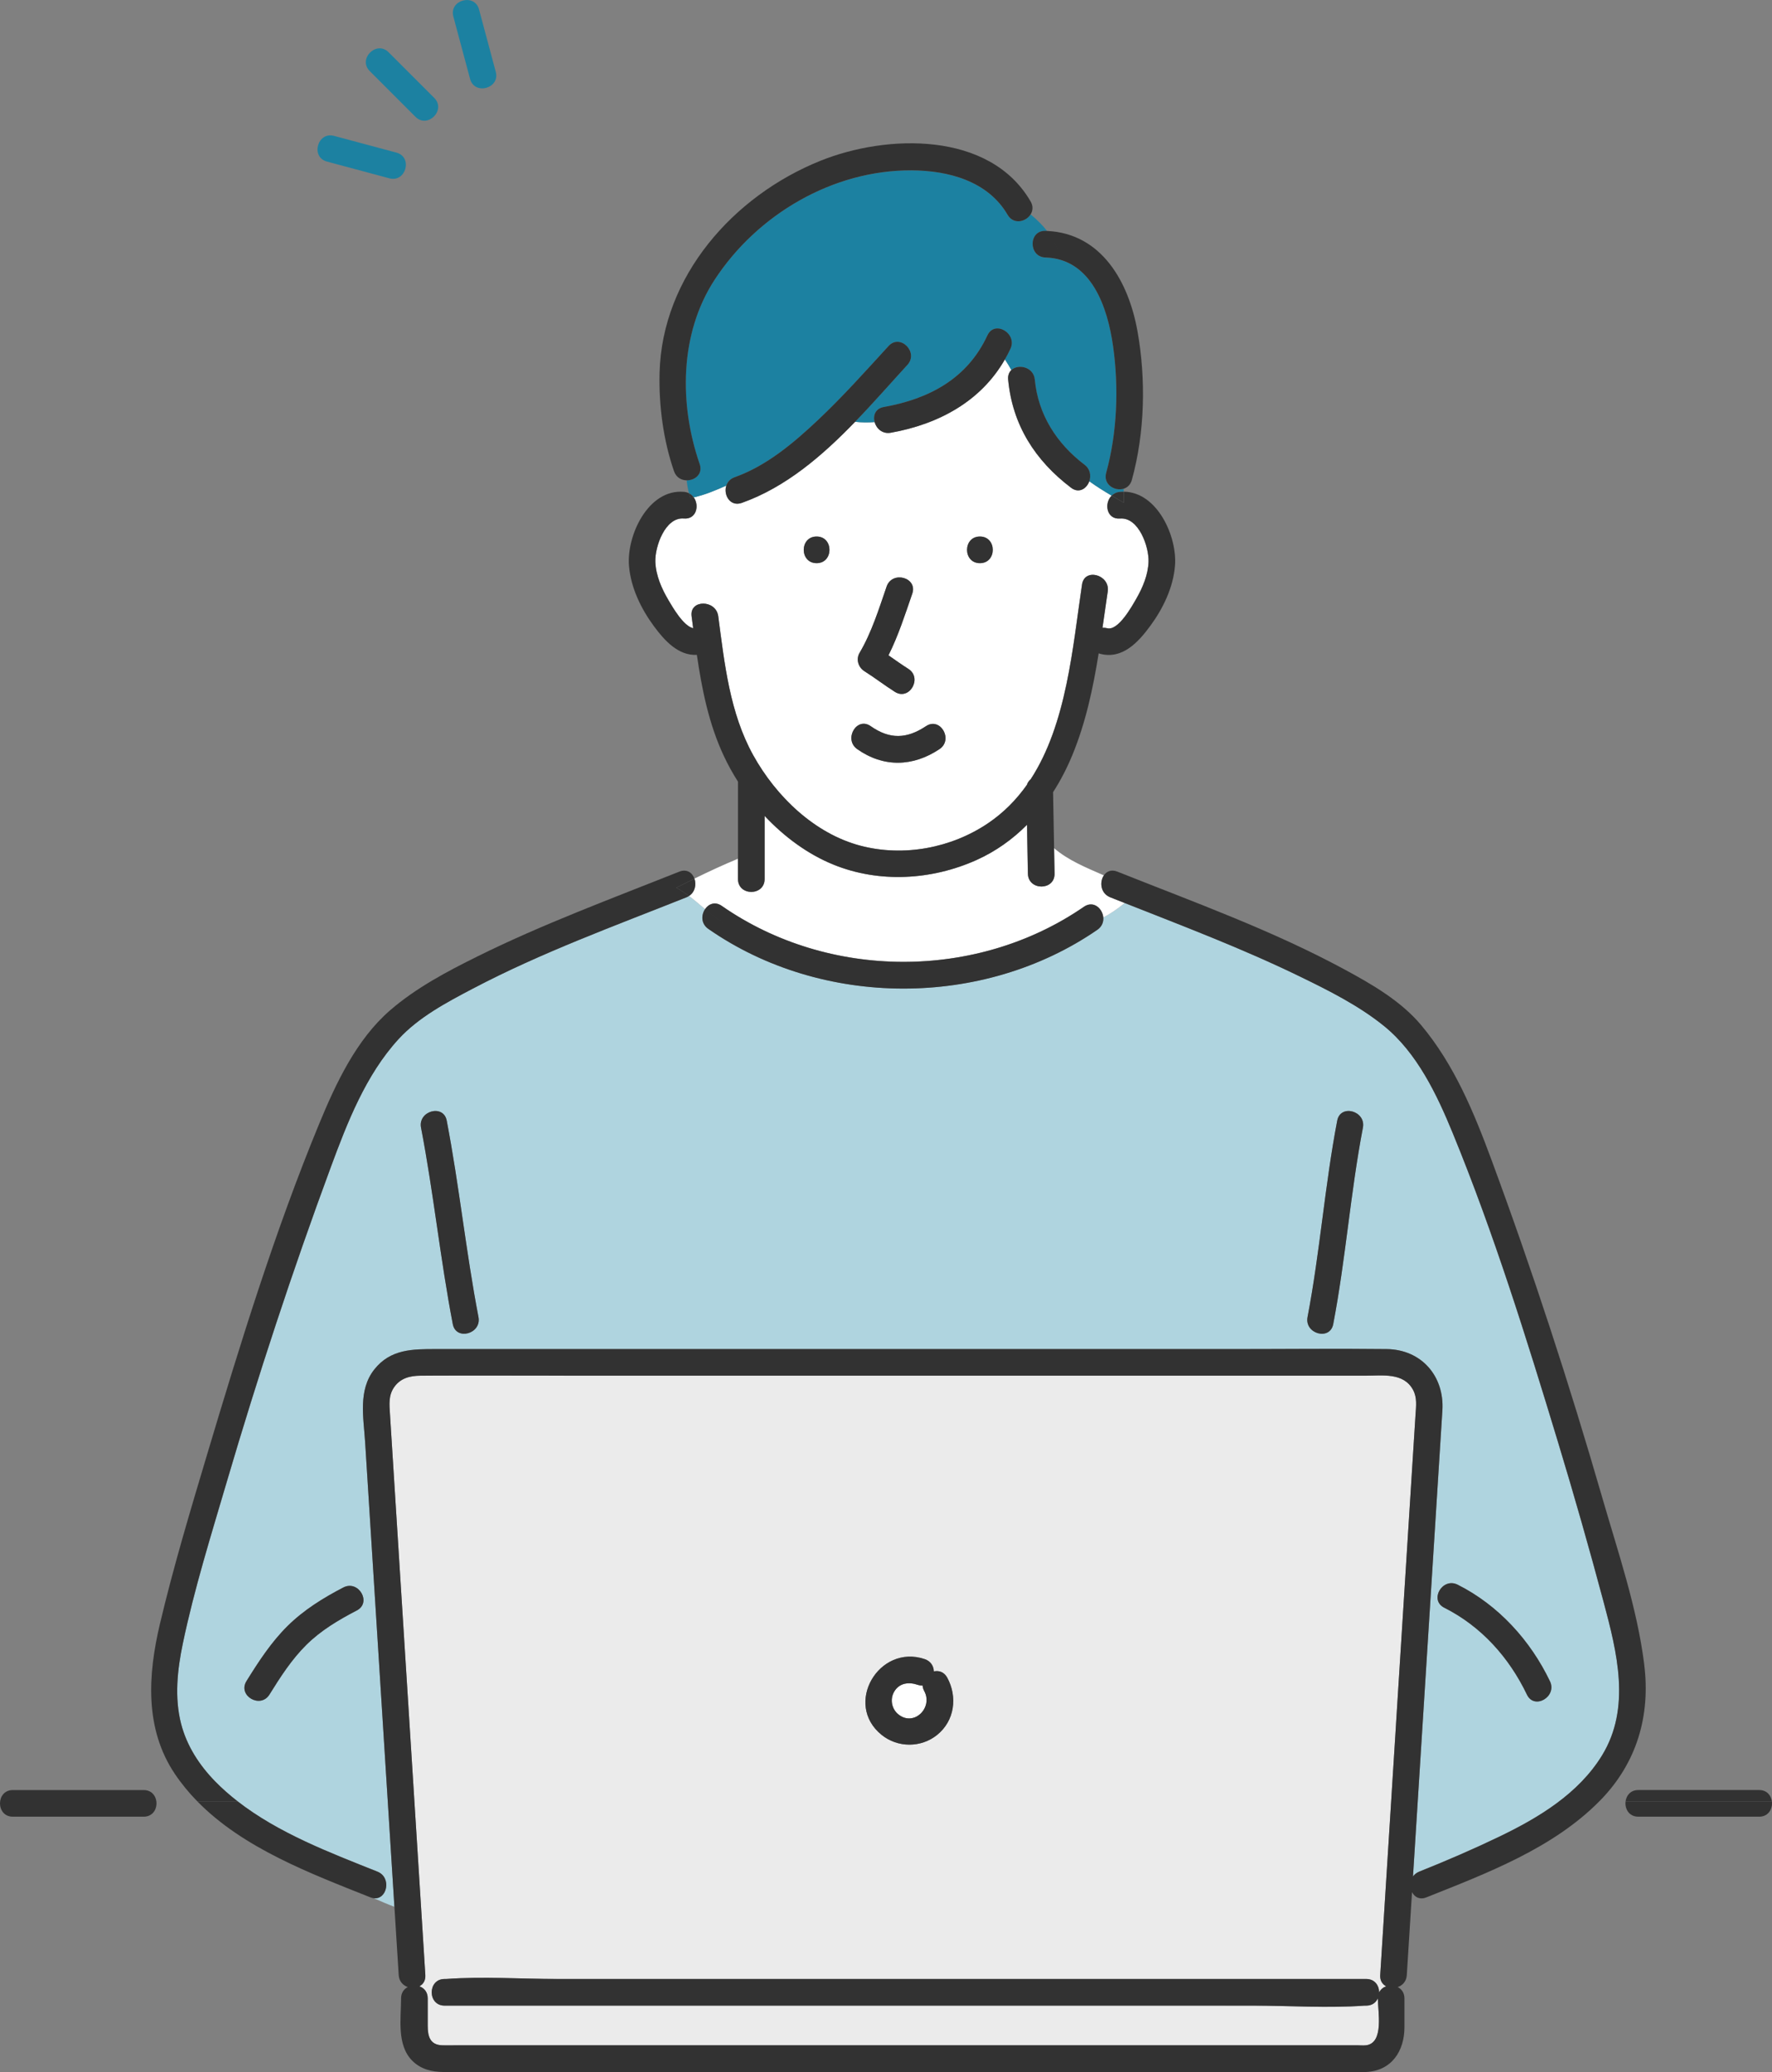 <?xml version="1.0" encoding="UTF-8"?>
<svg id="_レイヤー_2" data-name="レイヤー 2" xmlns="http://www.w3.org/2000/svg" viewBox="0 0 731.9 855.46">
  <rect x="0" y="0" width="731.9" height="855.46" fill="#808080" stroke="none"/>
  <defs>
    <style>
      .cls-1 {
        fill: #1c81a1;
      }

      .cls-1, .cls-2, .cls-3, .cls-4, .cls-5 {
        stroke-width: 0px;
      }

      .cls-2 {
        fill: #afd4df;
      }

      .cls-3 {
        fill: #323232;
      }

      .cls-4 {
        fill: #fff;
      }

      .cls-5 {
        fill: #ebebeb;
      }
    </style>
  </defs>
  <g id="_レイヤー_1-2" data-name="レイヤー 1">
    <g>
      <g>
        <path class="cls-5" d="M583.65,573.85c-3.9-7.26-12.62-5.88-19.52-5.88H237.8c-21.35,0-42.7-.11-64.05,0-4.25.02-8.26.92-10.92,4.7-2.46,3.49-1.99,7.34-1.75,11.28.75,11.94,1.51,23.87,2.26,35.81,2.59,40.99,5.17,81.99,7.76,122.98,1.53,24.22,3.06,48.45,4.58,72.67.15,2.31-.93,3.86-2.46,4.66,1.91.67,3.44,2.33,3.44,4.96v11.4c0,4.38,1.04,7.81,5.9,7.99,2.21.08,4.43,0,6.64,0h371.4c1.18,0,2.46.15,3.63,0,7.51-.93,4.88-13.97,4.86-19.35-.77,1.69-2.36,2.98-4.78,2.98-.22,0-.44-.02-.65,0-15.23,1.11-30.96,0-46.22,0H183.62c-7.09,0-7.08-11,0-11,.22,0,.44.02.65,0,15.23-1.11,30.96,0,46.22,0h333.83c3.56,0,5.33,2.78,5.31,5.55.61-1.25,1.68-2.09,2.91-2.52-1.53-.8-2.61-2.34-2.46-4.65.11-1.79.23-3.59.34-5.38,2.06-32.69,4.12-65.38,6.18-98.07,2.39-37.88,4.78-75.76,7.17-113.64.3-4.74.6-9.48.9-14.22.22-3.49.73-7.02-1.01-10.26ZM387.04,716.3c-6.63,5.33-16.23,5.33-22.87,0-15.89-12.77-1.14-37.71,17.76-31.32,2.56.86,3.71,2.95,3.78,5.07,2.03-.46,4.23.19,5.53,2.58,4.33,7.96,3.05,17.84-4.2,23.66Z"/>
        <path class="cls-4" d="M462.62,214.08c-5.59.47-6.71-6.31-3.48-9.46-3.14-1.85-6.24-3.78-9.23-5.94-1.06,3.05-4.26,5.17-7.51,2.71-14.88-11.27-24.25-25.94-26.01-44.67-.17-1.76.4-3.08,1.34-3.95-.84-1.5-1.71-2.98-2.67-4.41-9.91,17.37-27.49,26.81-47.15,30.3-3.48.62-5.95-1.74-6.68-4.4-2.69.2-5.39.18-8.05-.12-13.63,14.09-28.65,27.02-46.81,33.48-4.82,1.71-7.64-3.31-6.39-7.14-4.39,1.96-8.91,3.85-13.47,4.86,2.44,3.35,1.1,9.17-4.08,8.74-7.74-.65-12.01,11.72-11.77,17.91.22,5.65,2.63,11.12,5.48,15.9,1.6,2.68,6.11,10.62,10.15,11.48-.22-1.65-.43-3.3-.65-4.94-.93-7.01,10.09-6.92,11,0,2.58,19.51,4.75,39.9,14.46,57.4,9.43,16.98,25.31,32.41,44.45,37.38,17.74,4.61,37.36.91,52.5-9.3,6.52-4.4,11.78-9.81,16.09-15.89.3-.95.84-1.7,1.53-2.26,14.94-22.91,17.36-54.62,21.23-80.46,1.05-6.99,11.64-4,10.61,2.92-.74,4.97-1.44,9.97-2.17,14.98.61-.05,1.27,0,1.96.18,4.55,1.18,10.21-9.05,12.03-12.22,2.63-4.58,4.83-9.8,5.04-15.15.24-6.19-4.03-18.56-11.77-17.91ZM337.29,232.51c-7.09,0-7.08-11,0-11s7.08,11,0,11ZM355.02,269.56c4.97-8.39,8.01-18.2,11.18-27.39,2.3-6.66,12.92-3.78,10.61,2.92-2.92,8.45-5.77,17.37-9.83,25.46,2.71,1.88,5.4,3.81,8.19,5.58,5.97,3.78.45,13.3-5.55,9.5-4.3-2.72-8.32-5.83-12.62-8.55-2.5-1.58-3.53-4.9-1.97-7.53ZM388.03,309.3c-10.96,7.29-23.07,7.64-33.94,0-5.76-4.04-.25-13.58,5.55-9.5,7.87,5.53,14.89,5.29,22.84,0,5.92-3.94,11.42,5.59,5.55,9.5ZM404.74,232.51c-7.09,0-7.08-11,0-11s7.08,11,0,11Z"/>
        <path class="cls-1" d="M286.52,205.35c4.57-1.01,9.08-2.9,13.47-4.86.49-1.49,1.6-2.81,3.46-3.47,13.2-4.69,24.38-14.18,34.44-23.65,10.24-9.64,19.61-20.15,29.11-30.51,4.8-5.23,12.56,2.57,7.78,7.78-6.97,7.6-14.07,15.73-21.59,23.51,2.66.3,5.36.31,8.05.12-.72-2.65.28-5.59,3.75-6.21,18.74-3.33,34.59-11.74,42.84-29.6,2.97-6.43,12.45-.83,9.5,5.55-.7,1.51-1.47,2.95-2.27,4.36.96,1.43,1.83,2.92,2.67,4.41,2.84-2.64,9.17-1.29,9.66,3.95,1.36,14.47,9.08,26.47,20.56,35.17,2.37,1.79,2.74,4.54,1.95,6.79,2.98,2.16,6.09,4.09,9.23,5.94.86-.83,2.01-1.42,3.48-1.54.52-.04,1.02-.06,1.53-.05v-1.26c-3.66,1.15-8.58-1.72-7.25-6.55,4.58-16.58,5.24-35.22,2.86-52.19-2.24-15.96-8.83-36.14-27.93-36.71-7.07-.21-7.08-11.21,0-11,.22,0,.44.03.66.04-1.99-2.56-4.29-4.78-6.8-6.85-1.95,3.12-7.1,4.34-9.51.19-8.12-13.95-24.5-18.3-39.71-18.36-32.44-.14-63.68,18.16-81.31,45.18-14.52,22.25-14.69,51.45-6.16,76.1,1.42,4.09-1.98,6.75-5.37,6.7.2,1.79.49,3.58.97,5.37.8.4,1.44.99,1.93,1.67Z"/>
        <path class="cls-2" d="M150.8,595.33c-.63-10.04-2.97-21.36,3.77-29.92,6.7-8.5,15.92-8.44,25.45-8.44h330.02c20.9,0,41.82-.24,62.72,0,14.42.17,23.9,11.23,23.01,25.34-.7,11.1-1.4,22.2-2.1,33.3-2.62,41.52-5.24,83.04-7.86,124.56-.73,11.51-1.45,23.02-2.18,34.53.6-.84,1.44-1.54,2.59-2,11.09-4.42,22.08-9.16,32.84-14.33,16.34-7.84,32.95-17.81,42.66-33.66,12.04-19.65,6.18-42.62.63-63.38-5.91-22.1-12.19-44.1-18.83-66-12.99-42.83-26.47-86.1-43.47-127.52-6.52-15.89-14.76-33.2-28.39-44.23-10.46-8.46-22.93-14.69-34.97-20.54-23.48-11.41-47.87-20.65-72.12-30.23-2.72,2.26-5.71,4.31-8.87,6.01.14,1.82-.54,3.72-2.44,5.03-47.16,32.51-113.71,32.37-160.71-.37-3.04-2.12-2.95-5.76-1.34-8.14-2.19-1.84-4.34-3.71-6.64-5.44-.32.2-.66.39-1.04.55-29.73,11.84-59.91,22.81-88.29,37.73-10.74,5.65-22.32,11.77-30.63,20.82-13.54,14.76-21.17,34.46-28.02,52.96-15.82,42.75-30.06,86.09-42.93,129.82-6.48,22-13.43,44.18-18.13,66.64-2.28,10.89-3.55,22.4-.72,33.32,2.36,9.11,7.53,17.03,14.05,23.72,2.89,2.96,6,5.67,9.25,8.21h8.2-8.2c16.9,13.18,38.2,21.24,57.76,29.04,6.03,2.4,4.02,11.7-1.54,10.97,2.87,1.27,5.69,2.48,8.57,3.57-1.65-26.19-3.3-52.37-4.95-78.56-2.38-37.79-4.77-75.57-7.15-113.36ZM602.08,654.26c16.81,8.46,30.01,22.97,38.1,39.85,3.05,6.36-6.44,11.93-9.5,5.55-7.37-15.36-18.84-28.2-34.16-35.91-6.33-3.19-.76-12.67,5.55-9.5ZM540.06,543.77c5.15-26.88,7.11-54.24,12.26-81.12,1.33-6.96,11.93-3.99,10.61,2.92-5.15,26.88-7.11,54.24-12.26,81.12-1.33,6.96-11.93,3.99-10.61-2.92ZM184.51,462.64c5.18,26.91,7.94,54.21,13.12,81.12,1.33,6.93-9.27,9.87-10.61,2.92-5.18-26.91-7.94-54.21-13.12-81.12-1.33-6.93,9.27-9.87,10.61-2.92ZM147.37,664.9c-7.54,3.91-14.83,8.24-20.89,14.25-6.07,6.02-10.69,13.23-15.18,20.46-3.73,6.01-13.25.48-9.5-5.55,4.97-7.99,10.19-16.03,16.9-22.68,6.72-6.66,14.76-11.64,23.11-15.97,6.28-3.26,11.84,6.24,5.55,9.5Z"/>
        <path class="cls-4" d="M455.94,361.41c-7.17-3.16-14.53-6.06-20.59-11.25.06,3.52.13,7.04.19,10.55.13,7.09-10.87,7.07-11,0-.12-6.73-.25-13.45-.37-20.18-5.95,5.98-12.89,10.96-20.87,14.55-18.5,8.31-40.18,9.59-59.11,1.88-10.6-4.32-20.29-11.47-28.4-20.11v26.08c0,7.09-11,7.08-11,0v-8.38c-6.17,2.55-12.11,5.32-17.96,8.19.85,2.42.28,5.54-2.26,7.16,2.3,1.73,4.45,3.6,6.64,5.44,1.45-2.15,4.14-3.28,6.89-1.36,44.06,30.69,105.39,30.85,149.61.37,3.93-2.71,7.7.72,7.99,4.47,3.16-1.7,6.15-3.75,8.87-6.01-2-.79-4-1.57-5.99-2.37-4.05-1.61-4.47-6.34-2.63-9.05Z"/>
        <path class="cls-3" d="M366.2,242.17c-3.17,9.19-6.21,19-11.18,27.39-1.55,2.62-.53,5.94,1.97,7.53,4.3,2.72,8.32,5.83,12.62,8.55,6,3.8,11.52-5.72,5.55-9.5-2.79-1.77-5.48-3.7-8.19-5.58,4.06-8.09,6.92-17.01,9.83-25.46,2.31-6.71-8.31-9.59-10.61-2.92Z"/>
        <path class="cls-3" d="M354.08,309.3c10.88,7.64,22.99,7.29,33.94,0,5.87-3.9.36-13.44-5.55-9.5-7.95,5.29-14.97,5.53-22.84,0-5.81-4.08-11.31,5.46-5.55,9.5Z"/>
        <path class="cls-3" d="M337.29,232.51c7.08,0,7.09-11,0-11s-7.09,11,0,11Z"/>
        <path class="cls-3" d="M404.74,232.51c7.08,0,7.09-11,0-11s-7.09,11,0,11Z"/>
        <path class="cls-3" d="M147.35,780.62c2.42,1.04,4.72,2.07,6.99,3.07,5.56.73,7.57-8.57,1.54-10.97-19.55-7.8-40.86-15.86-57.76-29.04h-16.65c18.98,19.42,46.86,29.83,71.48,39.65.48.19.94.31,1.38.36-2.27-1-4.57-2.03-6.99-3.07Z"/>
        <path class="cls-3" d="M284.57,369.92c2.55-1.63,3.11-4.75,2.26-7.16-2.52,1.23-5.02,2.48-7.52,3.73,1.87,1.02,3.61,2.19,5.26,3.43Z"/>
        <path class="cls-3" d="M279.31,366.49c-.35.18-.71.35-1.07.53.35-.18.71-.35,1.07-.53-.35-.19-.7-.39-1.07-.57.36.18.71.38,1.07.57,2.5-1.25,5-2.5,7.52-3.73-.85-2.42-3.12-4.13-6.23-2.9-27.99,11.15-56.3,21.6-83.34,34.98-12.61,6.24-25.43,13.02-36.13,22.27-13.94,12.06-22.43,30.22-29.32,46.92-18.29,44.31-32.59,90.72-46.31,136.61-6.91,23.11-13.89,46.34-19.45,69.82-4.96,20.97-6.39,43.25,6.18,61.93,2.75,4.08,5.85,7.83,9.24,11.29h16.65c-3.26-2.54-6.37-5.25-9.25-8.21-6.53-6.69-11.69-14.61-14.05-23.72-2.83-10.92-1.56-22.43.72-33.32,4.7-22.46,11.66-44.64,18.13-66.64,12.87-43.72,27.11-87.07,42.93-129.82,6.84-18.5,14.48-38.2,28.02-52.96,8.3-9.05,19.89-15.18,30.63-20.82,28.38-14.92,58.56-25.89,88.29-37.73.38-.15.72-.34,1.04-.55-1.65-1.24-3.38-2.41-5.26-3.43Z"/>
        <path class="cls-3" d="M118.7,671.38c-6.72,6.66-11.94,14.69-16.9,22.68-3.75,6.03,5.76,11.56,9.5,5.55,4.49-7.23,9.11-14.43,15.18-20.46,6.06-6.02,13.35-10.34,20.89-14.25,6.29-3.26.73-12.75-5.55-9.5-8.35,4.33-16.4,9.32-23.11,15.97Z"/>
        <path class="cls-3" d="M173.9,465.57c5.18,26.91,7.94,54.21,13.12,81.12,1.34,6.94,11.94,4,10.61-2.92-5.18-26.91-7.94-54.21-13.12-81.12-1.34-6.94-11.94-4-10.61,2.92Z"/>
        <path class="cls-3" d="M679.12,687.12c-2.93-23.35-10.86-46.44-17.38-68.99-13.56-46.87-28.71-93.32-45.63-139.08-7.29-19.72-15.43-39.46-29.06-55.75-8.36-9.99-20.29-16.87-31.6-22.99-30.03-16.25-62.31-27.85-93.96-40.46-2.48-.99-4.44-.09-5.56,1.56,4.39,1.94,8.7,3.97,12.6,6.7-3.9-2.73-8.22-4.77-12.6-6.7-1.84,2.71-1.42,7.43,2.63,9.05,2,.79,3.99,1.58,5.99,2.37,1.4-1.16,2.74-2.37,3.98-3.61-1.24,1.24-2.58,2.45-3.98,3.61,24.25,9.58,48.65,18.82,72.12,30.23,12.04,5.85,24.51,12.07,34.97,20.54,13.63,11.03,21.87,28.34,28.39,44.23,17.01,41.43,30.48,84.7,43.47,127.52,6.64,21.89,12.92,43.89,18.83,66,5.55,20.76,11.4,43.73-.63,63.38-9.71,15.85-26.31,25.82-42.66,33.66-10.76,5.16-21.75,9.91-32.84,14.33-1.14.46-1.99,1.16-2.59,2,.73-11.51,1.45-23.02,2.18-34.53,2.62-41.52,5.24-83.04,7.86-124.56.7-11.1,1.4-22.2,2.1-33.3.89-14.1-8.6-25.17-23.01-25.34-20.9-.24-41.82,0-62.72,0H180.03c-9.53,0-18.75-.06-25.45,8.44-6.74,8.55-4.41,19.88-3.77,29.92,2.38,37.79,4.77,75.57,7.15,113.36,1.65,26.19,3.3,52.37,4.95,78.56,2.09.79,4.22,1.53,6.44,2.16-2.22-.63-4.35-1.37-6.44-2.16.48,7.53.95,15.06,1.42,22.6.12,1.86.23,3.71.35,5.57.17,2.62,1.8,4.27,3.75,4.94-1.59.8-2.77,2.35-2.77,4.68,0,8.38-1.88,19.23,4.64,25.75,3.55,3.55,8.14,4.6,12.93,4.64,7.31.07,14.61,0,21.92,0h354.17c1.6,0,3.21.07,4.8,0,10.67-.45,15.97-8.64,15.97-18.55v-11.83c0-2.32-1.19-3.88-2.78-4.68,1.96-.67,3.59-2.32,3.75-4.94.72-11.42,1.44-22.85,2.16-34.27,1.02,2.02,3.13,3.28,5.92,2.17,24.93-9.94,52.2-20.21,71.42-39.65h-3.8,3.8c.15-.15.3-.28.44-.43,15.05-15.43,20.78-34.85,18.11-56.13ZM576.6,711.97c-2.06,32.69-4.12,65.38-6.18,98.07-.11,1.79-.23,3.59-.34,5.38-.15,2.31.93,3.86,2.46,4.65-1.23.43-2.3,1.28-2.91,2.52.02-2.77-1.75-5.55-5.31-5.55H230.49c-15.26,0-30.99-1.11-46.22,0-.21.02-.44,0-.65,0-7.08,0-7.09,11,0,11h333.83c15.26,0,30.99,1.11,46.22,0,.21-.02.44,0,.65,0,2.42,0,4.01-1.29,4.78-2.98.01,5.39,2.65,18.42-4.86,19.35-1.17.15-2.45,0-3.63,0H189.2c-2.21,0-4.44.08-6.64,0-4.87-.18-5.9-3.6-5.9-7.99v-11.4c0-2.64-1.53-4.29-3.44-4.96,1.53-.8,2.61-2.34,2.46-4.66-1.53-24.22-3.06-48.45-4.58-72.67-2.59-40.99-5.17-81.99-7.76-122.98-.75-11.94-1.51-23.87-2.26-35.81-.25-3.94-.72-7.79,1.75-11.28,2.66-3.78,6.67-4.67,10.92-4.7,21.35-.11,42.7,0,64.05,0h326.33c6.9,0,15.62-1.39,19.52,5.88,1.74,3.24,1.23,6.77,1.01,10.26-.3,4.74-.6,9.48-.9,14.22-2.39,37.88-4.78,75.76-7.17,113.64Z"/>
        <path class="cls-3" d="M596.53,663.76c15.32,7.71,26.79,20.54,34.16,35.91,3.06,6.38,12.55.81,9.5-5.55-8.1-16.88-21.29-31.39-38.1-39.85-6.31-3.17-11.88,6.31-5.55,9.5Z"/>
        <path class="cls-3" d="M550.67,546.69c5.15-26.88,7.11-54.24,12.26-81.12,1.33-6.92-9.27-9.88-10.61-2.92-5.15,26.88-7.11,54.24-12.26,81.12-1.33,6.92,9.27,9.88,10.61,2.92Z"/>
        <path class="cls-4" d="M381.75,698.19c-.43-.78-.65-1.56-.7-2.3-.63.03-1.31-.06-2.04-.3-3.67-1.24-7.56-.78-9.68,2.84-1.78,3.04-1.08,7,1.61,9.27,6.45,5.42,14.55-2.62,10.81-9.51Z"/>
        <path class="cls-3" d="M385.72,690.05c-.08-2.12-1.23-4.21-3.78-5.07-18.89-6.39-33.64,18.56-17.76,31.32,6.63,5.33,16.23,5.33,22.87,0,7.25-5.82,8.53-15.7,4.2-23.66-1.3-2.39-3.5-3.04-5.53-2.58ZM370.94,707.69c-2.7-2.26-3.39-6.23-1.61-9.27,2.12-3.62,6.01-4.08,9.68-2.84.73.25,1.41.33,2.04.3.06.74.28,1.51.7,2.3,3.74,6.89-4.35,14.92-10.81,9.51Z"/>
        <path class="cls-3" d="M469.82,136.75c-3.62-20.26-14.73-40.34-37.34-41.4,2.17,2.79,3.97,5.98,5.26,9.86-1.29-3.87-3.09-7.07-5.26-9.86-.22-.01-.44-.03-.66-.04-7.08-.21-7.07,10.79,0,11,19.1.57,25.69,20.75,27.93,36.71,2.38,16.97,1.72,35.61-2.86,52.19-1.33,4.84,3.59,7.71,7.25,6.55v-9.66,9.66c1.51-.48,2.81-1.63,3.36-3.63,5.38-19.51,5.87-41.54,2.32-61.39Z"/>
        <path class="cls-3" d="M425.67,83.15c-16.9-29.04-59.43-27.79-86.82-16.76-35.96,14.47-65.39,47.68-66.42,87.5-.35,13.48,1.53,27.86,5.96,40.65.9,2.6,3.07,3.74,5.24,3.77-.43-3.9-.42-7.79-.98-11.69.56,3.9.55,7.79.98,11.69,3.39.05,6.78-2.6,5.37-6.7-8.53-24.65-8.36-53.85,6.16-76.1,17.63-27.01,48.86-45.32,81.31-45.18,15.21.07,31.59,4.41,39.71,18.36,2.41,4.15,7.56,2.94,9.51-.19-1.75-1.44-3.61-2.82-5.54-4.19,1.93,1.38,3.78,2.75,5.54,4.19.92-1.48,1.13-3.39-.02-5.36Z"/>
        <path class="cls-3" d="M442.15,192.12c2.46,2.46,5.06,4.6,7.77,6.56.78-2.25.41-5-1.95-6.79-11.48-8.7-19.2-20.7-20.56-35.17-.49-5.24-6.82-6.59-9.66-3.95,2.68,4.79,5.06,9.65,9.01,12.94-3.95-3.29-6.32-8.15-9.01-12.94-.94.88-1.51,2.19-1.34,3.95,1.76,18.73,11.13,33.4,26.01,44.67,3.25,2.46,6.44.34,7.51-2.71-2.7-1.96-5.31-4.11-7.77-6.56Z"/>
        <path class="cls-3" d="M407.84,138.45c-8.25,17.86-24.1,26.28-42.84,29.6-3.47.62-4.48,3.56-3.75,6.21,3.95-.29,7.88-1.02,11.6-1.95-3.73.93-7.65,1.66-11.6,1.95.73,2.66,3.2,5.02,6.68,4.4,19.66-3.49,37.24-12.93,47.15-30.3-1.1-1.65-2.31-3.22-3.73-4.64,1.42,1.42,2.63,2.99,3.73,4.64.8-1.41,1.57-2.85,2.27-4.36,2.95-6.38-6.53-11.98-9.5-5.55Z"/>
        <path class="cls-3" d="M367.01,142.86c-9.5,10.36-18.87,20.86-29.11,30.51-10.06,9.47-21.24,18.96-34.44,23.65-1.86.66-2.97,1.97-3.46,3.47,3.08-1.38,6.11-2.79,9.05-3.97-2.94,1.18-5.97,2.59-9.05,3.97-1.26,3.83,1.57,8.85,6.39,7.14,18.16-6.46,33.18-19.39,46.81-33.48-2.67-.3-5.31-.88-7.85-1.83,2.54.95,5.17,1.53,7.85,1.83,7.52-7.78,14.62-15.91,21.59-23.51,4.78-5.21-2.98-13.01-7.78-7.78Z"/>
        <path class="cls-3" d="M286.52,205.35c-.49-.68-1.13-1.27-1.93-1.67.17.65.38,1.29.6,1.94.44-.08.89-.17,1.33-.27Z"/>
        <path class="cls-3" d="M464.15,203.03c-.5,0-1.01,0-1.53.05-1.47.12-2.62.71-3.48,1.54,1.66.98,3.33,1.94,5,2.89v-4.49Z"/>
        <path class="cls-3" d="M464.15,203.03v6.69-2.2c-1.67-.96-3.34-1.92-5-2.89-3.23,3.15-2.11,9.93,3.48,9.46,7.74-.65,12.01,11.71,11.77,17.91-.21,5.35-2.4,10.57-5.04,15.15-1.83,3.18-7.49,13.4-12.03,12.22-.7-.18-1.35-.23-1.96-.18.72-5,1.42-10,2.17-14.98,1.04-6.92-9.56-9.91-10.61-2.92-3.87,25.84-6.3,57.55-21.23,80.46-.69.56-1.24,1.31-1.53,2.26-4.31,6.09-9.57,11.49-16.09,15.89-15.14,10.22-34.77,13.92-52.5,9.3-19.13-4.98-35.02-20.4-44.45-37.38-9.72-17.5-11.88-37.89-14.46-57.4-.91-6.92-11.93-7.01-11,0,.22,1.65.43,3.29.65,4.94-4.05-.86-8.56-8.8-10.15-11.48-2.85-4.79-5.27-10.26-5.48-15.9-.24-6.19,4.03-18.56,11.77-17.91,5.19.44,6.52-5.38,4.08-8.74-.44.1-.88.19-1.33.27.48,1.37,1.07,2.73,1.85,4.1-.78-1.37-1.38-2.73-1.85-4.1-3.76.69-7.55.74-11.35-.3,3.79,1.03,7.59.99,11.35.3-.23-.65-.43-1.29-.6-1.94-.63-.31-1.34-.53-2.15-.6-14.79-1.25-23.7,18.12-22.66,30.55.75,9.01,4.92,17.62,10.22,24.83,4.42,6.01,10.13,12.33,17.81,11.93,2.1,14.34,4.94,28.53,11.15,41.77,1.68,3.59,3.64,7.14,5.84,10.58v31.82c2.48-1.02,4.98-2.01,7.55-2.94-2.56.93-5.07,1.92-7.55,2.94v8.38c0,7.08,11,7.09,11,0v-26.08c8.1,8.65,17.8,15.8,28.4,20.11,18.93,7.71,40.61,6.43,59.11-1.88,7.99-3.59,14.93-8.57,20.87-14.55.12,6.73.25,13.45.37,20.18.13,7.07,11.13,7.09,11,0-.06-3.52-.13-7.04-.19-10.55-.69-.59-1.36-1.2-2.01-1.85.65.65,1.32,1.26,2.01,1.85-.14-7.7-.28-15.4-.42-23.1,3.06-4.76,5.69-9.84,7.89-15.14,5.6-13.51,8.62-27.77,10.94-42.17.2.08.42.15.64.2,9.15,2.37,15.71-4.78,20.66-11.51,5.3-7.2,9.47-15.81,10.22-24.83,1-12-7.26-30.45-21.14-30.6Z"/>
        <path class="cls-3" d="M455.7,378.84c-5.3,2.85-11.07,4.68-16.85,4.68,5.78,0,11.55-1.83,16.85-4.68-.29-3.75-4.05-7.18-7.99-4.47-44.21,30.48-105.54,30.32-149.61-.37-2.76-1.92-5.44-.79-6.89,1.36,3.12,2.61,6.32,5.15,10.14,7.06-3.82-1.91-7.02-4.44-10.14-7.06-1.61,2.39-1.7,6.02,1.34,8.14,47.01,32.74,113.55,32.88,160.71.37,1.89-1.31,2.58-3.21,2.44-5.03Z"/>
        <g>
          <path class="cls-3" d="M48.98,743.68h15.6c-.33-2.44-2.08-4.64-5.25-4.64H5.31c-7.08,0-7.09,11,0,11h54.02c3.91,0,5.66-3.35,5.25-6.36h-15.6Z"/>
          <path class="cls-3" d="M726.59,739.03h-49.91c-3.17,0-4.92,2.21-5.25,4.64h60.41c-.33-2.44-2.08-4.64-5.25-4.64Z"/>
          <path class="cls-3" d="M671.43,743.68c-.41,3,1.33,6.36,5.25,6.36h49.91c3.91,0,5.66-3.35,5.25-6.36h-60.41Z"/>
        </g>
      </g>
      <g>
        <path class="cls-1" d="M152.72,29.35l18.87,18.87c5.01,5.01,12.79-2.76,7.78-7.78-6.29-6.29-12.58-12.58-18.87-18.87-5.01-5.01-12.79,2.76-7.78,7.78h0Z"/>
        <path class="cls-1" d="M187.25,6.82c2.3,8.59,4.6,17.18,6.91,25.77,1.83,6.83,12.44,3.93,10.61-2.92-2.3-8.59-4.6-17.18-6.91-25.77-1.83-6.83-12.44-3.93-10.61,2.92h0Z"/>
        <path class="cls-1" d="M135.05,66.71c8.59,2.3,17.18,4.6,25.77,6.91,6.85,1.83,9.77-8.77,2.92-10.61-8.59-2.3-17.18-4.6-25.77-6.91-6.85-1.83-9.77,8.77-2.92,10.61h0Z"/>
      </g>
    </g>
  </g>
</svg>